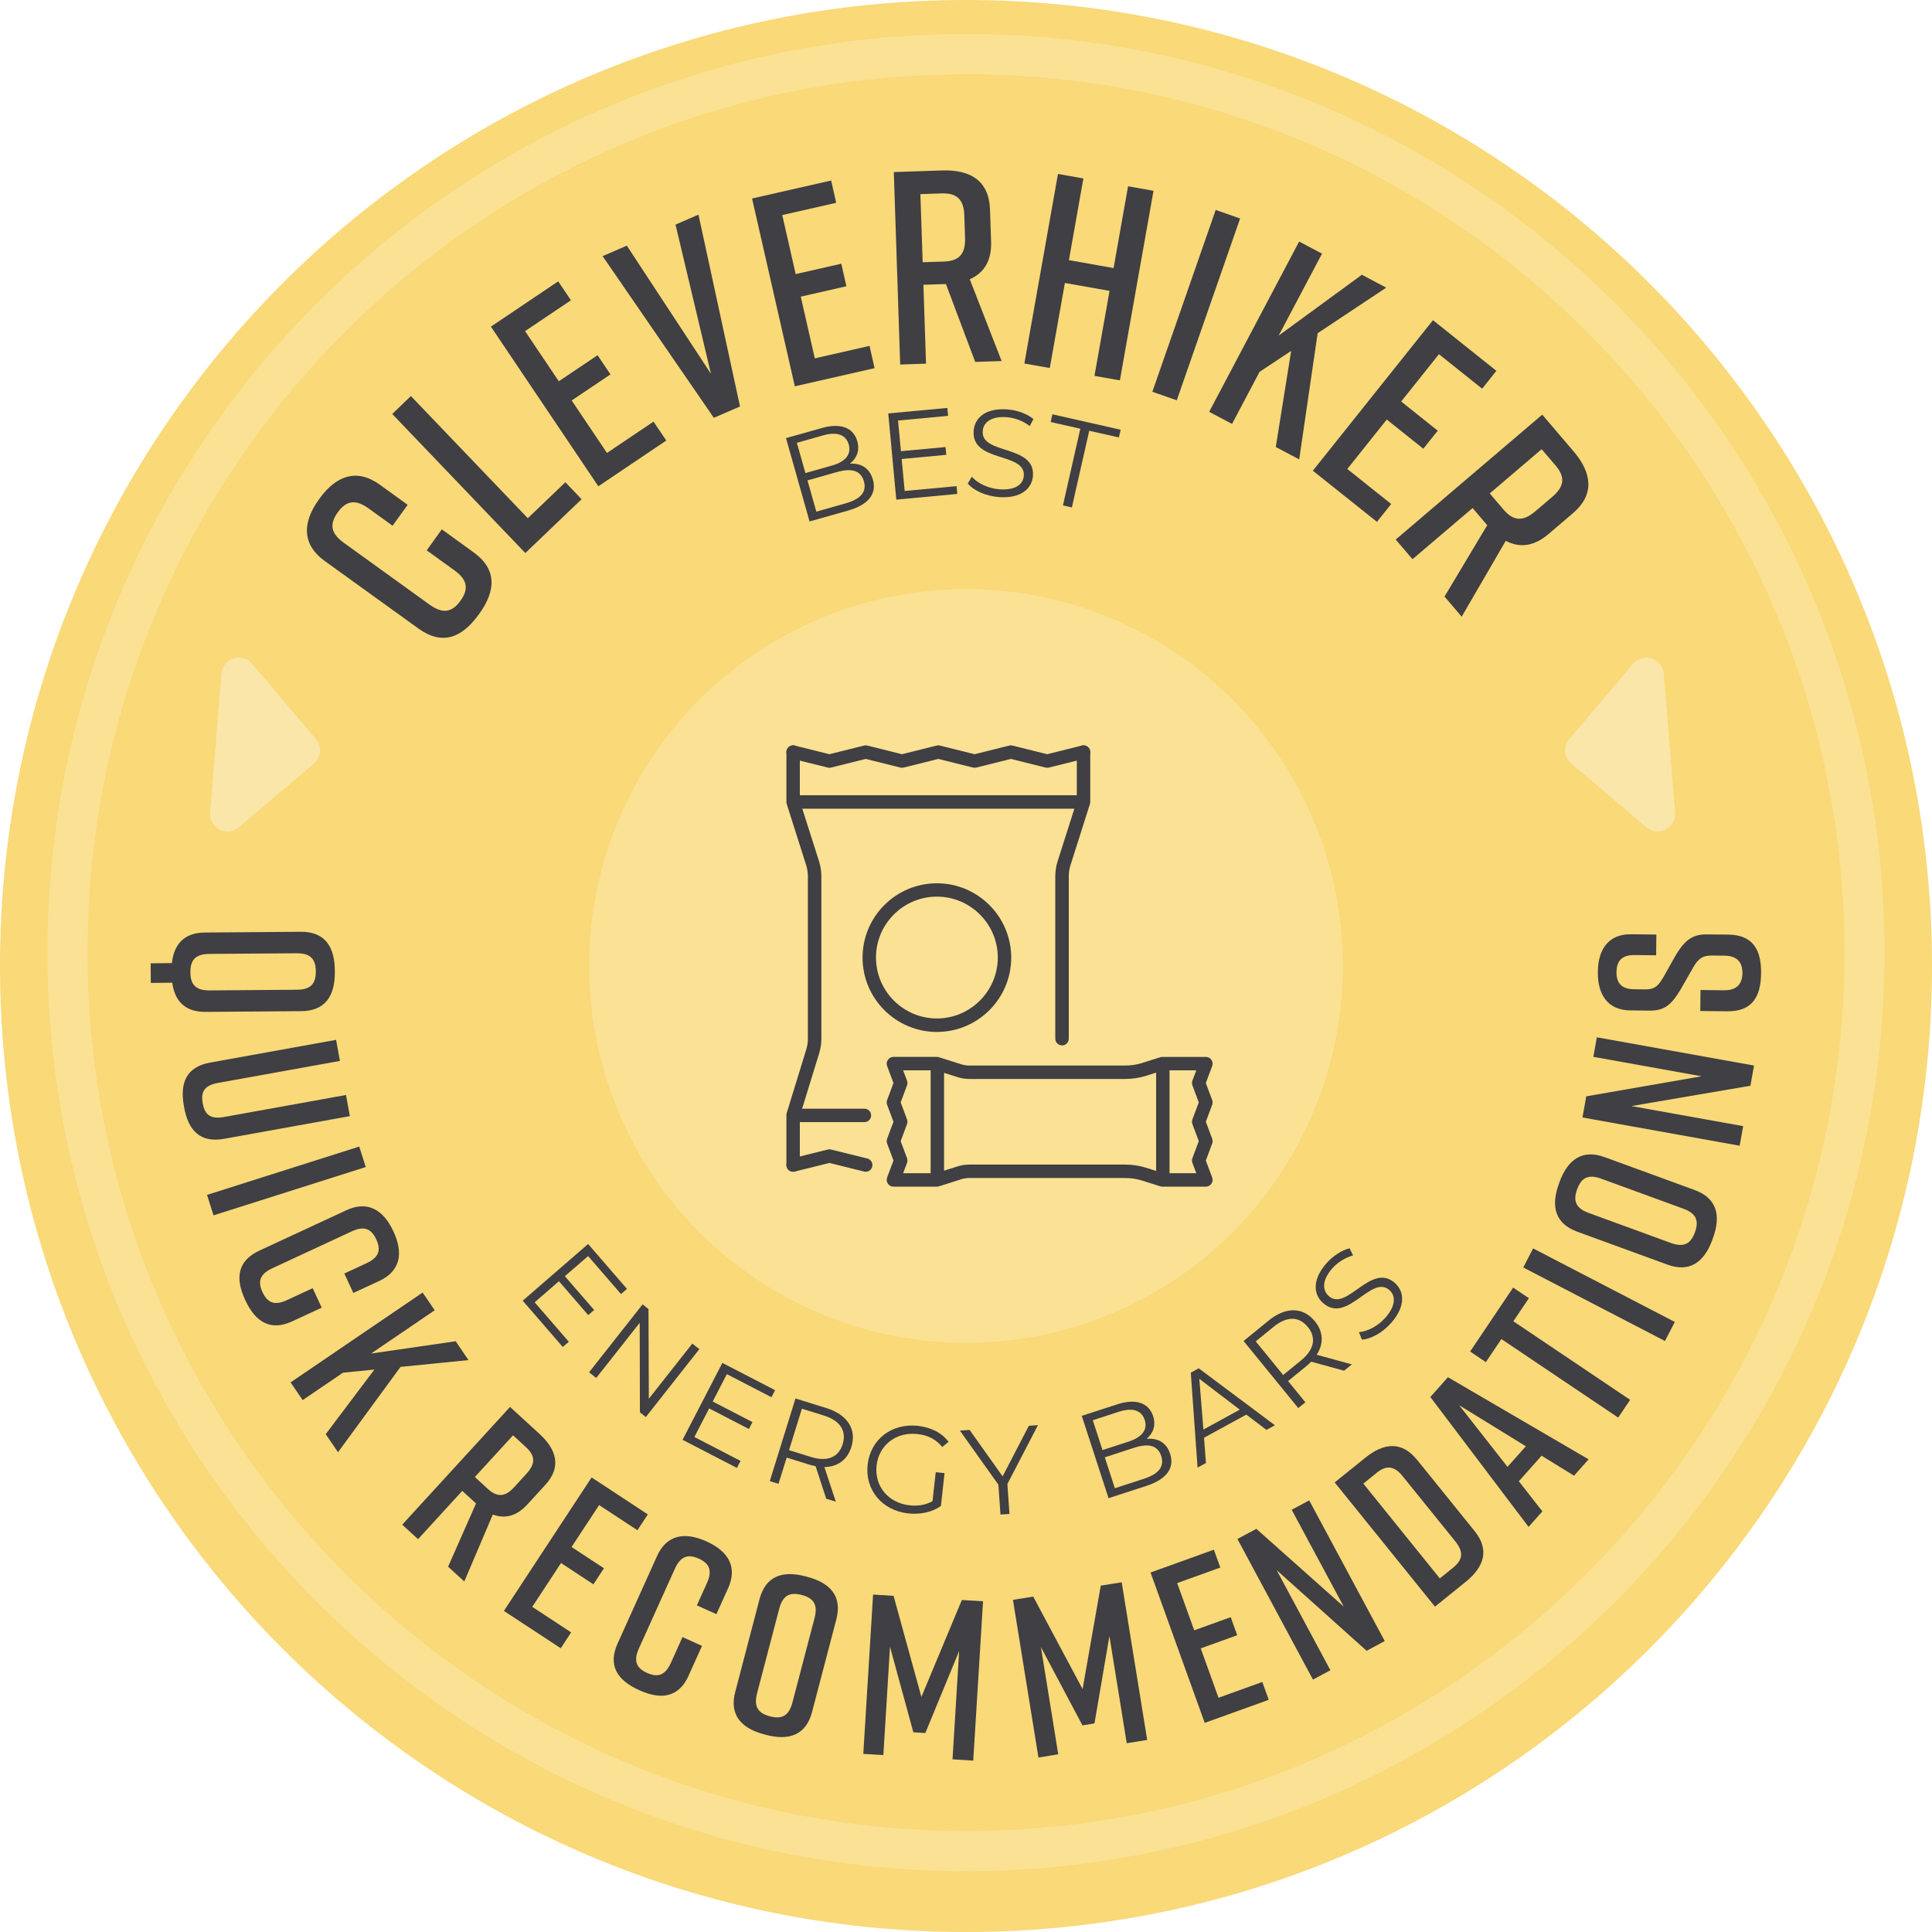 <?xml version="1.0" encoding="UTF-8"?>
<svg id="Layer_2" data-name="Layer 2" xmlns="http://www.w3.org/2000/svg" viewBox="0 0 288 288">
  <defs>
    <style>
      .cls-1 {
        fill: #f9d978;
      }

      .cls-2 {
        fill: #fae6a9;
      }

      .cls-3 {
        fill: #fae193;
      }

      .cls-4 {
        fill: #3f3f44;
      }
    </style>
  </defs>
  <g id="Layer_1-2" data-name="Layer 1">
    <g>
      <path class="cls-1" d="m0,144C0,64.47,64.47,0,144,0s144,64.47,144,144-64.47,144-144,144S0,223.53,0,144"/>
      <path class="cls-3" d="m144,278.94c-75.51,0-136.94-61.43-136.94-136.94S68.49,5.06,144,5.06s136.94,61.43,136.94,136.94-61.43,136.94-136.94,136.94Zm0-267.87C71.8,11.06,13.06,69.8,13.06,142s58.74,130.94,130.94,130.94,130.94-58.74,130.94-130.94S216.2,11.06,144,11.06Z"/>
      <circle class="cls-3" cx="144" cy="144" r="56.19"/>
      <g>
        <path class="cls-4" d="m70.58,82.32c3.49,2.52,3.39,5.68.84,9.21l-.05.06c-2.54,3.53-5.47,4.65-9,2.1l-13.97-10.07c-3.36-2.42-3.39-5.68-.84-9.2l.05-.07c2.54-3.53,5.64-4.53,9-2.1l4.16,3-2.25,3.12-3.56-2.57c-2.03-1.46-3.38-1.13-4.61.57-1.22,1.7-1.12,3.09.91,4.55l12.77,9.21c2.03,1.46,3.38,1.12,4.61-.57,1.22-1.7,1.12-3.09-.91-4.55l-4.12-2.97,2.25-3.13,4.72,3.41Z"/>
        <path class="cls-4" d="m86.69,74.42l-8.38,8.02-19.84-20.73,2.78-2.67,17.43,18.21,5.6-5.36,2.41,2.52Z"/>
        <path class="cls-4" d="m89.2,72.5l-16.02-23.81,10.03-6.75,1.9,2.82-6.84,4.6,5.03,7.48,5.78-3.89,1.92,2.86-5.78,3.89,5.26,7.82,6.94-4.67,1.9,2.82-10.13,6.82Z"/>
        <path class="cls-4" d="m110.32,60.59l-3.91,1.69-16.58-24.1,3.61-1.56,12.54,19.1-5.28-22.24,3.42-1.48,6.19,28.59Z"/>
        <path class="cls-4" d="m118.48,57.57l-6.37-27.98,11.79-2.68.75,3.32-8.04,1.83,2,8.8,6.8-1.55.76,3.36-6.8,1.55,2.09,9.2,8.16-1.86.75,3.32-11.91,2.71Z"/>
        <path class="cls-4" d="m145.38,53.97l-4.37-11.63h-.04s-3.32.11-3.32.11l.39,11.76-3.85.13-.95-28.69,7.17-.24c4.34-.15,7.03,1.61,7.17,5.83l.16,4.79c.1,2.87-1.08,4.67-3.18,5.6l4.75,12.19-3.93.13Zm-7.84-14.88l3.15-.1c2.13-.07,3.25-.97,3.17-3.51l-.11-3.36c-.08-2.54-1.26-3.36-3.39-3.29l-3.16.11.34,10.16Z"/>
        <path class="cls-4" d="m161.5,26.59l-2.16,12.19,6.66,1.18,2.16-12.19,3.79.67-5.01,28.26-3.79-.67,2.25-12.67-6.66-1.18-2.25,12.68-3.79-.67,5.01-28.26,3.79.67Z"/>
        <path class="cls-4" d="m171.78,58.4l9.44-27.1,3.64,1.27-9.44,27.1-3.64-1.27Z"/>
        <path class="cls-4" d="m190.18,66.64l2.29-14.33-4.71,3.12-4.1,7.76-3.41-1.8,13.41-25.38,3.41,1.8-6.46,12.22,12.4-9.07,3.63,1.92-10.22,6.79-2.75,18.81-3.48-1.84Z"/>
        <path class="cls-4" d="m195.71,70.16l17.9-22.43,9.45,7.55-2.12,2.66-6.44-5.14-5.63,7.05,5.45,4.35-2.15,2.69-5.45-4.35-5.88,7.37,6.54,5.22-2.12,2.66-9.55-7.62Z"/>
        <path class="cls-4" d="m215.32,88.95l6.38-10.66-.03-.03-2.15-2.53-8.96,7.63-2.5-2.93,21.84-18.62,4.66,5.46c2.82,3.31,3.12,6.5-.09,9.24l-3.65,3.11c-2.18,1.86-4.32,2.07-6.36,1l-6.57,11.31-2.55-3Zm6.75-15.4l2.05,2.4c1.38,1.62,2.78,1.94,4.72.29l2.56-2.18c1.94-1.65,1.85-3.08.46-4.7l-2.05-2.4-7.74,6.6Z"/>
      </g>
      <g>
        <path class="cls-4" d="m130.12,71.48c.6,2.11-.62,3.76-3.73,4.64l-5.71,1.61-3.51-12.42,5.36-1.51c2.77-.78,4.69-.06,5.26,1.96.4,1.42-.09,2.58-1.1,3.36,1.7-.1,2.95.68,3.42,2.36Zm-11.33-5.46l1.27,4.5,3.96-1.12c1.99-.56,2.92-1.65,2.5-3.14-.42-1.49-1.79-1.93-3.78-1.37l-3.96,1.12Zm9.99,5.72c-.46-1.61-1.84-1.99-4.03-1.37l-4.38,1.24,1.32,4.66,4.38-1.24c2.18-.62,3.17-1.66,2.71-3.29Z"/>
        <path class="cls-4" d="m142.59,72.46l.11,1.17-9.09.85-1.2-12.85,8.81-.82.11,1.18-7.46.7.43,4.57,6.65-.62.11,1.16-6.65.62.45,4.77,7.73-.72Z"/>
        <path class="cls-4" d="m144.26,72.08l.61-1.01c.85.97,2.44,1.75,4.13,1.87,2.41.17,3.53-.76,3.62-2.03.25-3.53-7.83-1.93-7.48-6.69.14-1.89,1.72-3.42,5-3.19,1.45.1,2.93.63,3.91,1.43l-.54,1.05c-1.05-.8-2.31-1.24-3.45-1.32-2.35-.17-3.48.8-3.57,2.09-.25,3.53,7.82,1.97,7.49,6.65-.14,1.89-1.76,3.4-5.05,3.17-1.93-.14-3.78-.96-4.66-2.02Z"/>
        <path class="cls-4" d="m161.04,63.91l-4.42-1,.26-1.15,10.17,2.3-.26,1.15-4.42-1-2.59,11.43-1.33-.3,2.59-11.43Z"/>
      </g>
      <g>
        <path class="cls-4" d="m84.78,200.02l-.89.77-5.97-6.9,9.75-8.45,5.79,6.69-.89.77-4.9-5.66-3.47,3,4.37,5.04-.88.76-4.37-5.05-3.62,3.14,5.08,5.87Z"/>
        <path class="cls-4" d="m104.25,201.11l-7.98,10.13-.88-.7-.03-13.35-6.48,8.22-1.07-.84,7.98-10.13.88.7.05,13.37,6.48-8.22,1.06.83Z"/>
        <path class="cls-4" d="m110.39,217.77l-.54,1.05-8.1-4.19,5.93-11.46,7.86,4.06-.54,1.05-6.65-3.44-2.11,4.08,5.93,3.07-.53,1.03-5.93-3.07-2.2,4.26,6.89,3.57Z"/>
        <path class="cls-4" d="m123.16,223.4l-1.58-4.84c-.33-.06-.65-.14-1-.25l-3.31-1.03-1.22,3.91-1.3-.4,3.83-12.32,4.61,1.43c3.13.98,4.54,3.15,3.72,5.79-.6,1.94-2.05,2.97-4.02,3l1.7,5.16-1.43-.44Zm2.45-8.12c.61-1.97-.34-3.5-2.8-4.27l-3.27-1.02-1.92,6.18,3.27,1.02c2.47.77,4.12.03,4.73-1.91Z"/>
        <path class="cls-4" d="m139.5,219.46l1.3.14-.54,4.89c-1.33.95-3.11,1.3-4.89,1.11-3.9-.44-6.45-3.52-6.03-7.28.42-3.75,3.58-6.2,7.5-5.77,1.94.22,3.56,1.03,4.56,2.38l-.94.77c-.96-1.18-2.19-1.77-3.7-1.93-3.17-.35-5.75,1.64-6.09,4.7-.34,3.04,1.73,5.57,4.88,5.92,1.23.14,2.39-.01,3.46-.62l.48-4.32Z"/>
        <path class="cls-4" d="m150.17,221.23l.31,4.45-1.34.09-.31-4.45-5.74-8.06,1.45-.1,4.92,6.92,3.91-7.54,1.36-.1-4.56,8.78Z"/>
        <path class="cls-4" d="m174.43,216.72c.68,2.09-.48,3.78-3.54,4.78l-5.64,1.83-3.99-12.27,5.29-1.72c2.73-.89,4.69-.24,5.34,1.75.46,1.4,0,2.58-.97,3.4,1.69-.16,2.97.56,3.51,2.23Zm-11.53-5.01l1.45,4.45,3.91-1.27c1.96-.64,2.86-1.76,2.38-3.23s-1.86-1.86-3.83-1.22l-3.91,1.27Zm10.2,5.33c-.52-1.6-1.92-1.92-4.08-1.21l-4.33,1.41,1.5,4.61,4.33-1.41c2.16-.7,3.1-1.78,2.58-3.4Z"/>
        <path class="cls-4" d="m185.79,210.87l-6.31,3.45.29,3.77-1.25.68-1.01-14.15,1.18-.65,11.36,8.49-1.26.69-3.01-2.28Zm-.97-.73l-6.04-4.6.61,7.56,5.43-2.97Z"/>
        <path class="cls-4" d="m200.36,204.33l-4.9-1.35c-.23.24-.48.46-.76.7l-2.69,2.19,2.58,3.17-1.06.86-8.15-10,3.74-3.05c2.54-2.07,5.13-2.04,6.88.1,1.28,1.57,1.35,3.34.28,5l5.24,1.44-1.16.94Zm-5.41-6.52c-1.3-1.6-3.11-1.65-5.1-.02l-2.66,2.17,4.09,5.01,2.66-2.17c2-1.63,2.3-3.42,1.02-4.99Z"/>
        <path class="cls-4" d="m203.01,199.67l-.44-1.09c1.29-.1,2.86-.91,3.97-2.18,1.58-1.82,1.51-3.28.55-4.11-2.67-2.32-6.24,5.1-9.84,1.97-1.43-1.25-1.7-3.43.45-5.91.95-1.1,2.26-1.96,3.48-2.27l.52,1.06c-1.27.36-2.38,1.11-3.13,1.97-1.55,1.78-1.44,3.26-.47,4.11,2.67,2.32,6.27-5.08,9.81-1.99,1.43,1.25,1.67,3.45-.5,5.94-1.27,1.46-3.03,2.45-4.41,2.52Z"/>
      </g>
      <g>
        <path class="cls-4" d="m44.92,150.73l-14.28.11c-3.03.02-4.6-1.6-4.96-4.35l-3.2.03-.02-2.92,3.16-.03c.32-2.86,1.87-4.54,4.93-4.56l14.28-.11c3.54-.03,5.05,2.14,5.08,5.74v.27c.03,3.6-1.48,5.79-4.98,5.82Zm-.64-3.19c2.11-.02,2.81-.97,2.8-2.74-.01-1.77-.74-2.71-2.84-2.7l-13.06.1c-2.11.02-2.81.97-2.8,2.74.01,1.77.74,2.71,2.84,2.7l13.06-.1Z"/>
        <path class="cls-4" d="m33.4,169.76c-3.51.63-5.33-1.18-5.96-4.73l-.02-.13c-.64-3.55.39-5.87,3.94-6.51l18.74-3.38.57,3.14-18.13,3.27c-2.07.37-2.63,1.3-2.32,3.04.31,1.74,1.16,2.42,3.23,2.04l18.13-3.27.57,3.15-18.74,3.38Z"/>
        <path class="cls-4" d="m30.86,178.12l22.69-7.2.97,3.05-22.69,7.2-.97-3.05Z"/>
        <path class="cls-4" d="m43.58,196.96c-3.24,1.5-5.48.15-7-3.12l-.03-.06c-1.52-3.27-1.14-5.84,2.13-7.36l12.95-6.01c3.11-1.45,5.48-.14,7,3.12l.03.06c1.52,3.27.99,5.92-2.13,7.36l-3.86,1.79-1.34-2.9,3.3-1.53c1.88-.87,2.19-1.99,1.46-3.56-.73-1.57-1.78-2.06-3.66-1.19l-11.84,5.5c-1.88.87-2.19,1.99-1.46,3.56.73,1.57,1.78,2.06,3.66,1.18l3.82-1.77,1.35,2.9-4.38,2.03Z"/>
        <path class="cls-4" d="m48.57,213.77l7.24-9.61-4.67.46-6.02,4.09-1.8-2.64,19.68-13.39,1.8,2.64-9.48,6.45,12.61-1.83,1.91,2.81-10.13,1.01-9.32,12.72-1.84-2.7Z"/>
        <path class="cls-4" d="m66.8,233.54l4.16-9.42-.02-.02-2.03-1.86-6.59,7.2-2.36-2.16,16.07-17.55,4.39,4.02c2.66,2.43,3.23,5.03.86,7.61l-2.69,2.93c-1.61,1.75-3.35,2.14-5.13,1.48l-4.25,9.98-2.41-2.21Zm3.99-13.36l1.93,1.77c1.3,1.19,2.49,1.31,3.91-.24l1.88-2.06c1.42-1.55,1.2-2.72-.1-3.92l-1.93-1.77-5.7,6.22Z"/>
        <path class="cls-4" d="m75.12,240.13l13.07-19.89,8.38,5.51-1.55,2.36-5.71-3.75-4.11,6.25,4.83,3.17-1.57,2.39-4.83-3.17-4.29,6.53,5.8,3.81-1.55,2.36-8.47-5.56Z"/>
        <path class="cls-4" d="m102.67,249.76c-1.47,3.25-4.05,3.69-7.34,2.21l-.06-.03c-3.28-1.48-4.68-3.68-3.2-6.96l5.87-13.01c1.41-3.13,4.05-3.69,7.34-2.21l.06.03c3.28,1.48,4.61,3.83,3.2,6.96l-1.75,3.87-2.91-1.31,1.5-3.32c.85-1.89.36-2.94-1.22-3.65-1.58-.71-2.69-.39-3.55,1.49l-5.37,11.9c-.85,1.89-.36,2.94,1.22,3.65,1.58.71,2.69.39,3.55-1.5l1.73-3.84,2.91,1.31-1.99,4.4Z"/>
        <path class="cls-4" d="m120.09,234.99l.26.07c3.49.92,5.21,2.95,4.32,6.33l-3.62,13.82c-.89,3.39-3.38,4.32-6.87,3.4l-.26-.07c-3.49-.92-5.21-2.95-4.32-6.33l3.62-13.82c.9-3.42,3.38-4.32,6.87-3.4Zm-5.32,20.86c1.71.45,2.81,0,3.35-2.04l3.31-12.63c.53-2.04-.21-2.97-1.92-3.42-1.71-.45-2.81,0-3.35,2.04l-3.31,12.63c-.53,2.04.21,2.97,1.92,3.42Z"/>
        <path class="cls-4" d="m137.95,258.34l-1.8-.11-3.48-12.75-.99,16.15-2.99-.18,1.46-23.75,3.05.19,4.15,15.07,6.03-14.45,3.16.19-1.46,23.75-3.09-.19.99-16.15-5.04,12.22Z"/>
        <path class="cls-4" d="m163.14,256.91l-1.78.29-6.19-11.67,2.58,15.98-2.95.48-3.8-23.5,3.02-.49,7.36,13.79,2.71-15.42,3.12-.5,3.8,23.5-3.05.49-2.58-15.98-2.23,13.04Z"/>
        <path class="cls-4" d="m179.58,256.81l-8.07-22.4,9.44-3.4.96,2.66-6.43,2.32,2.54,7.04,5.44-1.96.97,2.69-5.44,1.96,2.65,7.36,6.53-2.35.96,2.66-9.53,3.43Z"/>
        <path class="cls-4" d="m195.72,250.37l-11.26-20.96,2.82-1.51,13.03,11.6-7.76-14.44,2.61-1.4,11.26,20.97-2.7,1.45-13.41-12.02,8.01,14.92-2.61,1.4Z"/>
        <path class="cls-4" d="m211.2,217.56l8.63,10.69c2.2,2.73,1.47,5.28-1.34,7.55l-4.58,3.7-14.95-18.52,4.58-3.69c2.8-2.26,5.46-2.44,7.66.29Zm-5.99,2l-1.98,1.6,11.4,14.13,1.98-1.6c1.38-1.11,1.67-2.26.34-3.91l-7.86-9.73c-1.32-1.64-2.51-1.6-3.89-.49Z"/>
        <path class="cls-4" d="m229.8,217l-3.39,3.81,3.51,4.49-2.06,2.31-14.64-19.36,2.62-2.95,20.97,12.24-2.17,2.44-4.85-2.99Zm-2.35-1.41l-9.94-6.12,7.21,9.19,2.74-3.07Z"/>
        <path class="cls-4" d="m227.91,193.52l-2.32,3.44,17.41,11.71-1.78,2.65-17.41-11.71-2.32,3.44-2.34-1.58,6.41-9.53,2.34,1.57Z"/>
        <path class="cls-4" d="m248.19,199.9l-21.12-10.96,1.47-2.84,21.12,10.96-1.47,2.84Z"/>
        <path class="cls-4" d="m232.39,176.44l.09-.25c1.24-3.38,3.42-4.9,6.71-3.7l13.42,4.9c3.29,1.2,3.98,3.77,2.74,7.16l-.09.26c-1.24,3.39-3.42,4.91-6.71,3.7l-13.42-4.9c-3.32-1.21-3.98-3.77-2.74-7.16Zm20.27,7.26c.61-1.66.26-2.8-1.72-3.52l-12.26-4.48c-1.98-.72-2.98-.08-3.58,1.59-.61,1.66-.26,2.8,1.72,3.52l12.26,4.48c1.98.72,2.98.07,3.58-1.59Z"/>
        <path class="cls-4" d="m259.32,170.79l-23.42-4.21.56-3.15,17.19-2.99-16.13-2.9.52-2.91,23.43,4.21-.54,3.01-17.75,3.03,16.67,2.99-.52,2.91Z"/>
        <path class="cls-4" d="m246.88,142.4l-3.23-.03c-1.9-.02-2.66.89-2.68,2.52-.02,1.63.72,2.56,2.63,2.58l1.63.02c1.43.01,1.94-.49,2.74-1.84l1.73-3.08c1.18-2.03,2.35-3.31,4.62-3.28l3.3.03c3.57.04,4.94,2.12,4.9,5.73v.07c-.04,3.6-1.42,5.66-5.02,5.63l-4.04-.04.03-3.13,3.5.04c1.87.02,2.73-.89,2.75-2.55.02-1.67-.82-2.59-2.69-2.61l-1.87-.02c-1.43-.01-2.05.49-2.84,1.88l-1.73,3.04c-1.28,2.16-2.31,3.31-4.59,3.29l-2.99-.03c-3.43-.03-4.87-2.43-4.84-5.69v-.07c.03-3.26,1.52-5.63,4.95-5.59l3.77.04-.03,3.13Z"/>
      </g>
      <g id="Path_127" data-name="Path 127">
        <path class="cls-2" d="m233.93,110.17c-.93,1.09-.79,2.74.3,3.66l11.2,9.5c1.1.93,2.74.79,3.67-.3.45-.53.67-1.21.61-1.9l-1.69-20.71c-.12-1.43-1.37-2.5-2.8-2.38-.69.06-1.32.38-1.77.91l-9.5,11.2v.02Z"/>
      </g>
      <g>
        <g>
          <path class="cls-4" d="m179.77,176.89h-6.5c-.1,0-.22-.02-.32-.05l-2.75-.87c-.76-.24-1.64-.37-2.53-.37h-23.11c-.43,0-.85.06-1.21.17l-3.37,1.07c-.1.03-.2.05-.3.05h-6.5c-.33,0-.63-.16-.82-.43-.19-.27-.23-.61-.12-.92l.95-2.54-.95-2.54c-.08-.23-.08-.47,0-.7l.95-2.54-.95-2.54c-.08-.23-.08-.47,0-.7l.95-2.54-.95-2.54c-.12-.31-.07-.65.12-.92s.49-.43.82-.43h6.5c.1,0,.2.02.3.05l3.37,1.07c.36.11.78.17,1.21.17h23.11c.89,0,1.77-.13,2.53-.37l2.75-.87c.1-.03.2-.05.3-.05h6.51c.33,0,.63.16.82.43s.23.61.12.92l-.95,2.54.95,2.54c.08.23.08.47,0,.7l-.95,2.54.95,2.54c.08.23.08.47,0,.7l-.95,2.54.95,2.54c.12.31.07.65-.12.92-.19.27-.49.43-.82.43Zm-6.36-2h4.92l-.58-1.54c-.08-.23-.08-.47,0-.7l.95-2.54-.95-2.54c-.08-.23-.08-.47,0-.7l.95-2.54-.95-2.54c-.08-.23-.08-.47,0-.7l.58-1.54h-4.92l-2.61.83c-.95.3-2.04.46-3.13.46h-23.11c-.63,0-1.26-.09-1.81-.27l-3.22-1.02h-4.9l.58,1.54c.08.23.08.47,0,.7l-.95,2.54.95,2.54c.08.23.08.47,0,.7l-.95,2.54.95,2.54c.08.23.08.47,0,.7l-.58,1.54h4.9l3.22-1.02c.55-.18,1.18-.27,1.81-.27h23.11c1.1,0,2.18.16,3.13.46l2.61.83Z"/>
          <path class="cls-4" d="m139.73,176.59c-.55,0-1-.45-1-1v-16.71c0-.55.45-1,1-1s1,.45,1,1v16.71c0,.55-.45,1-1,1Z"/>
          <path class="cls-4" d="m173.34,176.59c-.55,0-1-.45-1-1v-16.71c0-.55.45-1,1-1s1,.45,1,1v16.71c0,.55-.45,1-1,1Z"/>
        </g>
        <g>
          <path class="cls-4" d="m129.05,174.67c-.08,0-.16,0-.24-.03l-5.17-1.28-5.17,1.28c-.54.13-1.08-.19-1.21-.73-.13-.54.19-1.08.73-1.21l5.41-1.34c.16-.04.32-.04.48,0l5.41,1.34c.54.13.86.68.73,1.21-.11.46-.52.76-.97.76Z"/>
          <path class="cls-4" d="m158.31,155.83c-.55,0-1-.45-1-1v-24.2c0-.77.12-1.52.35-2.25l2.86-8.98v-7.29c0-.55.45-1,1-1s1,.45,1,1v7.45c0,.1-.02.21-.05.3l-2.9,9.13c-.17.53-.25,1.09-.25,1.65v24.2c0,.55-.45,1-1,1Z"/>
          <path class="cls-4" d="m123.64,114.45c-.08,0-.16,0-.24-.03l-5.41-1.34c-.54-.13-.86-.68-.73-1.21.13-.54.67-.86,1.21-.73l5.17,1.29,5.17-1.29c.16-.04.32-.04.48,0l5.17,1.29,5.17-1.29c.16-.04.32-.04.48,0l5.17,1.29,5.17-1.29c.16-.04.32-.04.48,0l5.17,1.29,5.17-1.29c.53-.13,1.08.19,1.21.73.13.54-.19,1.08-.73,1.21l-5.41,1.34c-.16.04-.32.04-.48,0l-5.17-1.29-5.17,1.29c-.16.04-.32.04-.48,0l-5.17-1.29-5.17,1.29c-.16.04-.32.04-.48,0l-5.17-1.29-5.17,1.29c-.08.02-.16.03-.24.03Z"/>
          <path class="cls-4" d="m118.23,174.67c-.55,0-1-.45-1-1v-7.45c0-.1.01-.2.04-.29l2.92-9.49c.16-.52.24-1.06.24-1.6v-24.2c0-.56-.09-1.11-.25-1.65l-2.9-9.13c-.03-.1-.05-.2-.05-.3v-7.45c0-.55.45-1,1-1s1,.45,1,1v7.29l2.86,8.98c.23.73.35,1.49.35,2.25v24.2c0,.74-.11,1.48-.33,2.19l-2.88,9.35v7.3c0,.55-.45,1-1,1Z"/>
          <path class="cls-4" d="m161.18,120.55h-42.69c-.55,0-1-.45-1-1s.45-1,1-1h42.69c.55,0,1,.45,1,1s-.45,1-1,1Z"/>
          <path class="cls-4" d="m128.86,167.27h-10.37c-.55,0-1-.45-1-1s.45-1,1-1h10.37c.55,0,1,.45,1,1s-.45,1-1,1Z"/>
          <path class="cls-4" d="m139.66,153.83c-6.11,0-11.08-4.97-11.08-11.08s4.97-11.08,11.08-11.08,11.08,4.97,11.08,11.08-4.97,11.08-11.08,11.08Zm0-20.17c-5.01,0-9.08,4.08-9.08,9.08s4.08,9.08,9.08,9.08,9.08-4.08,9.08-9.08-4.08-9.08-9.08-9.08Z"/>
        </g>
      </g>
      <g id="Path_127-2" data-name="Path 127">
        <path class="cls-2" d="m47.1,110.17c.93,1.09.79,2.74-.3,3.66l-11.2,9.5c-1.1.93-2.74.79-3.67-.3-.45-.53-.67-1.21-.61-1.9l1.69-20.71c.12-1.43,1.37-2.5,2.8-2.38.69.06,1.32.38,1.77.91l9.5,11.2v.02Z"/>
      </g>
    </g>
  </g>
</svg>